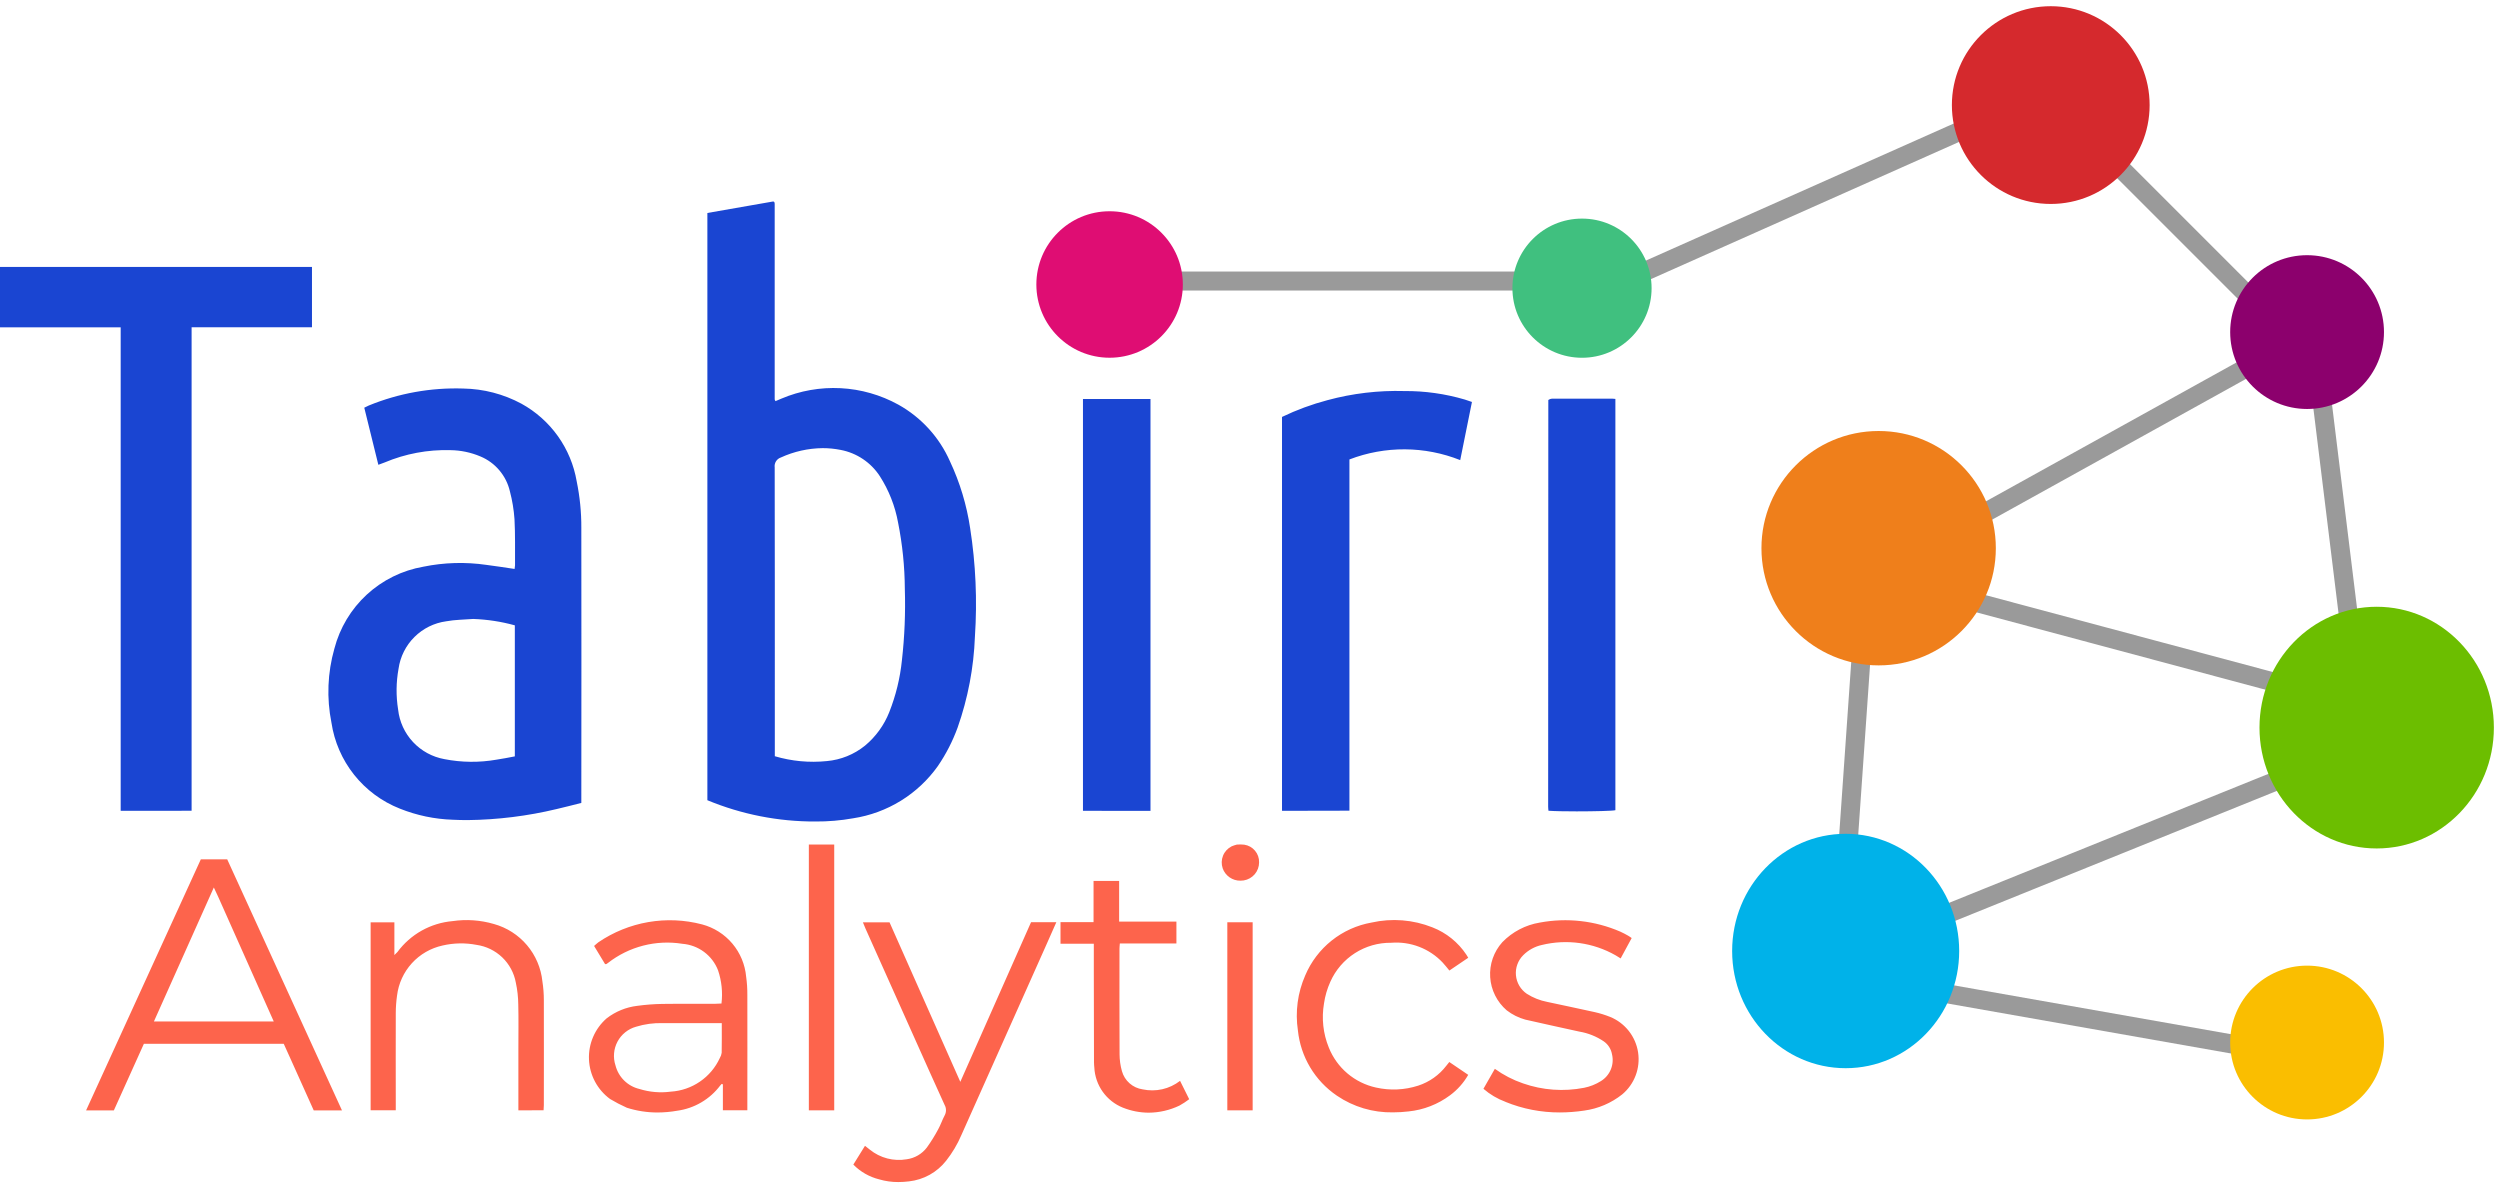 <svg xmlns="http://www.w3.org/2000/svg" width="161" height="77" viewBox="0 0 162 77" fill="none">
  <path d="M120.95 63.862L121.164 62.651L148.535 67.477L148.322 68.689L120.95 63.862ZM122.95 59.618L126.116 58.339L126.107 58.321C126.12 58.294 126.134 58.293 126.158 58.293L126.171 58.317L148.722 49.207L149.183 50.347L123.412 60.759L122.95 59.618ZM118.937 57.325L120.122 40.339L121.349 40.425L120.165 57.411L118.937 57.325ZM124.011 38.352L124.329 37.164L151.175 44.352L150.857 45.54L124.011 38.352ZM149.698 24.528L150.919 24.378L152.994 41.278L151.773 41.428L149.698 24.528ZM122.687 35.574L146.996 22.099L147.596 23.175L123.283 36.652L122.687 35.574ZM134.705 8.821L135.575 7.951L147.615 19.991L146.745 20.861L134.705 8.821ZM100.886 19.214L134.492 4.252L134.992 5.376L101.386 20.338L100.886 19.214ZM74.122 18.588V17.358H101.916V18.588H74.122Z" fill="#9A9A9A"/>
  <path d="M45.838 51.615V13.562L50.109 12.815C50.13 12.824 50.15 12.835 50.169 12.848C50.178 12.858 50.184 12.871 50.187 12.884C50.194 12.91 50.198 12.936 50.2 12.963C50.2 13.004 50.2 13.045 50.2 13.086C50.2 17.267 50.2 21.448 50.2 25.629C50.2 25.643 50.203 25.656 50.207 25.669C50.207 25.682 50.219 25.694 50.25 25.755C50.373 25.702 50.502 25.645 50.632 25.593C51.844 25.079 53.156 24.847 54.471 24.915C55.785 24.983 57.067 25.349 58.219 25.985C59.7 26.812 60.871 28.099 61.556 29.651C62.201 31.024 62.642 32.484 62.865 33.984C63.227 36.307 63.331 38.664 63.175 41.01C63.1 43.019 62.723 45.005 62.056 46.901C61.735 47.785 61.304 48.625 60.774 49.401C60.133 50.304 59.316 51.069 58.373 51.651C57.43 52.232 56.38 52.618 55.285 52.786C54.475 52.931 53.654 53 52.831 52.994C50.432 53.003 48.054 52.534 45.838 51.615ZM50.6 29.406C50.468 29.45 50.356 29.538 50.283 29.657C50.21 29.774 50.181 29.915 50.2 30.052C50.211 35.079 50.208 40.106 50.208 45.215V48.764C51.301 49.088 52.447 49.195 53.581 49.079C54.486 48.998 55.346 48.65 56.052 48.079C56.748 47.5 57.288 46.756 57.622 45.915C58.05 44.836 58.327 43.703 58.444 42.548C58.618 41.014 58.681 39.47 58.633 37.927C58.625 36.479 58.478 35.036 58.194 33.616C58 32.553 57.601 31.537 57.019 30.627C56.733 30.184 56.36 29.805 55.922 29.51C55.485 29.216 54.993 29.014 54.475 28.915C54.091 28.839 53.7 28.8 53.308 28.8C52.373 28.81 51.45 29.017 50.6 29.406ZM29.342 52.88C28.166 52.842 27.005 52.599 25.913 52.161C24.749 51.703 23.726 50.946 22.948 49.968C22.169 48.989 21.662 47.822 21.477 46.585C21.159 44.996 21.224 43.354 21.667 41.795C22.017 40.449 22.746 39.233 23.769 38.29C24.792 37.348 26.064 36.721 27.434 36.483C28.775 36.208 30.154 36.168 31.509 36.364C32.117 36.439 32.722 36.538 33.346 36.629C33.36 36.551 33.37 36.471 33.374 36.392C33.368 35.392 33.393 34.392 33.339 33.401C33.296 32.789 33.196 32.183 33.039 31.59C32.922 31.09 32.688 30.626 32.356 30.234C32.025 29.843 31.605 29.535 31.131 29.338C30.517 29.078 29.857 28.939 29.19 28.931C27.725 28.888 26.267 29.161 24.917 29.731C24.794 29.782 24.667 29.823 24.517 29.88L23.605 26.18C23.705 26.13 23.799 26.08 23.897 26.038C25.837 25.244 27.923 24.869 30.018 24.938C31.335 24.959 32.627 25.295 33.787 25.919C34.724 26.434 35.533 27.155 36.154 28.026C36.774 28.898 37.19 29.898 37.37 30.953C37.574 31.944 37.675 32.953 37.67 33.964C37.677 39.785 37.677 45.605 37.67 51.426V51.79C37.131 51.924 36.608 52.065 36.08 52.185C34.188 52.64 32.25 52.881 30.304 52.903C29.986 52.904 29.665 52.896 29.342 52.88ZM28.914 40.021C28.135 40.127 27.412 40.484 26.855 41.039C26.297 41.593 25.936 42.315 25.826 43.093C25.666 43.967 25.657 44.862 25.798 45.74C25.884 46.528 26.223 47.266 26.764 47.845C27.305 48.424 28.018 48.813 28.798 48.953C29.912 49.172 31.056 49.183 32.174 48.987C32.574 48.932 32.968 48.846 33.361 48.774V40.283C32.48 40.039 31.574 39.901 30.661 39.869C30.079 39.915 29.488 39.915 28.914 40.021ZM100.34 52.297C100.333 52.212 100.32 52.122 100.32 52.032C100.32 43.261 100.324 34.477 100.331 25.68C100.401 25.629 100.485 25.599 100.572 25.593C101.87 25.593 103.168 25.593 104.466 25.593C104.531 25.593 104.596 25.604 104.677 25.611V52.262C104.503 52.309 103.301 52.338 102.17 52.338C101.423 52.338 100.707 52.326 100.34 52.297ZM70.176 52.302V25.615H74.552V52.305L70.176 52.302ZM7.82 52.302V20.971H0V17.057H20.216V20.966H12.416V52.298L7.82 52.302ZM83.074 52.302V26.778C84.021 26.322 85.009 25.958 86.025 25.69C87.646 25.251 89.322 25.053 91 25.101C92.327 25.091 93.647 25.277 94.92 25.652C95.061 25.698 95.201 25.747 95.382 25.808L94.622 29.576C92.32 28.66 89.756 28.644 87.443 29.533V52.293L83.074 52.302Z" fill="#1A45D2"/>
  <path d="M56.963 76.181C56.33 76.022 55.753 75.692 55.296 75.226L56.051 74.01C56.166 74.1 56.266 74.181 56.368 74.26C56.698 74.527 57.082 74.721 57.493 74.828C57.904 74.935 58.333 74.954 58.751 74.882C59.01 74.847 59.258 74.762 59.484 74.631C59.709 74.499 59.906 74.325 60.063 74.117C60.333 73.741 60.578 73.347 60.795 72.938C60.954 72.653 61.055 72.338 61.209 72.048C61.269 71.943 61.3 71.823 61.3 71.702C61.3 71.581 61.269 71.462 61.209 71.357C60.556 69.931 59.919 68.497 59.278 67.066C58.212 64.689 57.147 62.311 56.084 59.932C56.029 59.808 55.984 59.681 55.916 59.527H57.641L62.228 69.864L66.812 59.519H68.451C68.213 60.057 67.991 60.563 67.765 61.068C65.941 65.154 64.117 69.24 62.292 73.325C62.039 73.915 61.709 74.47 61.311 74.975C61.019 75.347 60.656 75.657 60.243 75.887C59.829 76.117 59.374 76.262 58.904 76.314C58.672 76.343 58.438 76.357 58.204 76.358C57.784 76.36 57.366 76.3 56.963 76.181ZM72.763 71.537C72.238 71.326 71.785 70.969 71.457 70.508C71.129 70.047 70.94 69.502 70.912 68.937C70.899 68.842 70.898 68.746 70.891 68.611C70.891 66.645 70.882 64.719 70.879 62.793C70.879 62.18 70.879 61.568 70.879 60.916H68.721V59.513H70.862V56.845H72.52V59.481H76.232V60.897H72.565C72.556 61.031 72.542 61.136 72.542 61.24C72.542 63.522 72.535 65.803 72.548 68.085C72.55 68.452 72.601 68.817 72.701 69.171C72.786 69.476 72.958 69.751 73.196 69.96C73.433 70.17 73.727 70.305 74.041 70.351C74.461 70.441 74.896 70.439 75.316 70.344C75.735 70.249 76.128 70.063 76.468 69.8L77.06 70.99C76.859 71.144 76.646 71.283 76.424 71.405C75.803 71.701 75.125 71.858 74.437 71.863C73.864 71.86 73.297 71.75 72.765 71.537H72.763ZM40.609 71.537C40.239 71.372 39.88 71.184 39.532 70.976C39.127 70.679 38.794 70.295 38.557 69.852C38.321 69.409 38.187 68.918 38.166 68.416C38.144 67.914 38.236 67.414 38.434 66.953C38.632 66.491 38.932 66.08 39.31 65.75C39.886 65.305 40.572 65.025 41.294 64.939C41.835 64.865 42.38 64.823 42.925 64.815C43.701 64.802 44.477 64.805 45.253 64.807H46.327C46.46 64.807 46.594 64.796 46.752 64.789C46.839 64.064 46.763 63.329 46.53 62.637C46.346 62.161 46.031 61.748 45.622 61.444C45.213 61.14 44.725 60.958 44.217 60.919C43.372 60.783 42.507 60.824 41.678 61.037C40.849 61.251 40.072 61.633 39.397 62.16C39.365 62.185 39.332 62.209 39.297 62.23C39.287 62.237 39.271 62.23 39.21 62.237L38.497 61.058C38.597 60.973 38.681 60.89 38.776 60.82C39.748 60.158 40.851 59.712 42.01 59.512C43.169 59.312 44.358 59.363 45.495 59.662C46.261 59.865 46.946 60.299 47.457 60.905C47.967 61.511 48.279 62.26 48.35 63.049C48.405 63.441 48.431 63.837 48.428 64.233C48.435 66.57 48.428 68.906 48.428 71.243V71.705H46.843V70.024L46.764 70C46.733 70.034 46.699 70.066 46.672 70.1C46.338 70.544 45.919 70.918 45.439 71.198C44.96 71.48 44.429 71.662 43.878 71.737C43.458 71.811 43.033 71.849 42.606 71.85C41.929 71.851 41.256 71.746 40.611 71.54L40.609 71.537ZM42.946 66.059C42.359 66.042 41.773 66.121 41.212 66.294C40.957 66.365 40.72 66.488 40.514 66.654C40.307 66.82 40.137 67.026 40.013 67.26C39.889 67.493 39.813 67.75 39.791 68.013C39.768 68.277 39.799 68.543 39.882 68.794C39.976 69.167 40.17 69.508 40.444 69.778C40.718 70.049 41.062 70.238 41.436 70.327C42.09 70.531 42.781 70.59 43.46 70.5C44.139 70.459 44.793 70.235 45.354 69.851C45.915 69.468 46.361 68.939 46.644 68.321C46.708 68.216 46.749 68.1 46.765 67.979C46.777 67.355 46.771 66.73 46.771 66.061H42.947L42.946 66.059ZM97.555 71.159C97.032 70.966 96.548 70.68 96.127 70.315L96.866 69.021C97.425 69.424 98.041 69.742 98.693 69.965C99.963 70.409 101.328 70.507 102.648 70.25C103.035 70.173 103.405 70.026 103.739 69.816C104.027 69.639 104.252 69.375 104.381 69.063C104.51 68.75 104.537 68.405 104.457 68.076C104.428 67.907 104.365 67.747 104.272 67.603C104.18 67.459 104.06 67.335 103.919 67.238C103.444 66.918 102.907 66.704 102.342 66.609C101.151 66.344 99.991 66.099 98.836 65.831C98.401 65.711 97.993 65.507 97.636 65.231C97.323 64.962 97.067 64.634 96.883 64.265C96.699 63.896 96.59 63.494 96.564 63.082C96.537 62.671 96.593 62.258 96.728 61.869C96.864 61.479 97.075 61.12 97.351 60.814C98.004 60.142 98.854 59.697 99.778 59.544C101.535 59.216 103.35 59.42 104.99 60.129C105.165 60.203 105.331 60.3 105.499 60.391C105.569 60.429 105.634 60.479 105.733 60.546L105.018 61.867C104.894 61.792 104.795 61.729 104.693 61.667C103.241 60.84 101.527 60.6 99.904 60.997C99.449 61.098 99.033 61.327 98.704 61.658C98.534 61.827 98.404 62.032 98.323 62.258C98.241 62.483 98.21 62.724 98.233 62.963C98.255 63.202 98.33 63.432 98.451 63.639C98.573 63.846 98.739 64.023 98.937 64.158C99.341 64.415 99.789 64.593 100.259 64.684C101.285 64.908 102.314 65.115 103.338 65.346C103.684 65.424 104.022 65.53 104.351 65.662C104.822 65.857 105.235 66.171 105.55 66.572C105.865 66.974 106.071 67.45 106.148 67.954C106.225 68.458 106.171 68.974 105.99 69.451C105.81 69.928 105.51 70.351 105.118 70.678C104.409 71.241 103.561 71.603 102.664 71.726C102.14 71.805 101.611 71.846 101.081 71.847C99.873 71.852 98.675 71.62 97.556 71.163L97.555 71.159ZM86.629 70.759C85.926 70.281 85.335 69.656 84.899 68.926C84.463 68.197 84.192 67.38 84.104 66.535C83.922 65.326 84.087 64.09 84.578 62.97C84.952 62.085 85.541 61.308 86.292 60.709C87.043 60.11 87.932 59.709 88.878 59.542C90.194 59.247 91.567 59.355 92.82 59.853C93.718 60.203 94.487 60.821 95.02 61.624C95.056 61.678 95.087 61.736 95.141 61.824L93.92 62.652C93.763 62.464 93.631 62.29 93.482 62.132C93.058 61.683 92.538 61.335 91.962 61.114C91.385 60.892 90.767 60.803 90.151 60.852C89.318 60.842 88.5 61.075 87.799 61.525C87.098 61.974 86.543 62.62 86.205 63.381C86.003 63.828 85.865 64.3 85.795 64.786C85.63 65.748 85.738 66.737 86.106 67.641C86.365 68.29 86.779 68.866 87.312 69.318C87.846 69.77 88.481 70.084 89.164 70.234C90.072 70.439 91.019 70.396 91.904 70.109C92.623 69.874 93.254 69.428 93.715 68.829C93.773 68.754 93.833 68.681 93.915 68.579L95.141 69.411C94.844 69.93 94.441 70.382 93.959 70.738C93.176 71.321 92.249 71.681 91.278 71.781C90.942 71.821 90.603 71.841 90.264 71.842C88.97 71.866 87.7 71.488 86.63 70.76L86.629 70.759ZM20.329 71.713C19.861 70.674 19.391 69.63 18.91 68.557C18.73 68.157 18.561 67.785 18.387 67.4H9.323L7.378 71.714H5.578L13.014 55.445H14.723L22.16 71.714L20.329 71.713ZM9.973 65.953H17.74C16.534 63.253 15.347 60.593 14.14 57.877L13.856 57.269L9.973 65.953ZM52.413 71.711V54.487H54.058V71.711H52.413ZM33.591 71.711V67.725C33.591 66.741 33.608 65.798 33.584 64.856C33.58 64.379 33.527 63.903 33.426 63.437C33.313 62.813 33.005 62.24 32.548 61.801C32.09 61.361 31.506 61.077 30.878 60.988C30.15 60.848 29.4 60.862 28.678 61.03C27.911 61.198 27.215 61.6 26.687 62.18C26.159 62.761 25.824 63.492 25.729 64.271C25.675 64.649 25.647 65.031 25.646 65.413C25.638 67.353 25.646 69.293 25.646 71.234V71.705H24.017V59.528H25.556V61.649C25.627 61.587 25.694 61.52 25.756 61.449C26.175 60.881 26.711 60.409 27.326 60.064C27.942 59.72 28.624 59.51 29.327 59.449C30.223 59.318 31.136 59.382 32.005 59.636C32.842 59.868 33.589 60.346 34.149 61.009C34.71 61.671 35.057 62.488 35.147 63.351C35.21 63.755 35.242 64.164 35.241 64.574C35.25 66.842 35.241 69.11 35.241 71.374C35.241 71.48 35.231 71.586 35.224 71.706L33.591 71.711ZM79.53 71.711V59.522H81.172V71.71L79.53 71.711ZM79.23 56.026C79.138 55.759 79.147 55.467 79.254 55.206C79.36 54.944 79.558 54.73 79.81 54.603C79.92 54.557 80.033 54.519 80.149 54.49C80.308 54.476 80.468 54.478 80.627 54.496C80.9 54.536 81.148 54.675 81.325 54.886C81.502 55.096 81.596 55.365 81.589 55.64C81.59 55.922 81.49 56.195 81.308 56.41C81.125 56.624 80.872 56.767 80.594 56.813C80.526 56.824 80.456 56.829 80.387 56.829C80.134 56.834 79.885 56.758 79.677 56.614C79.469 56.469 79.311 56.263 79.227 56.024L79.23 56.026Z" fill="#FD644C"/>
  <path d="M71.902 22.942C74.523 22.942 76.648 20.817 76.648 18.196C76.648 15.575 74.523 13.45 71.902 13.45C69.281 13.45 67.156 15.575 67.156 18.196C67.156 20.817 69.281 22.942 71.902 22.942Z" fill="#DF0D73"/>
  <path d="M102.514 22.944C105.004 22.944 107.023 20.925 107.023 18.435C107.023 15.945 105.004 13.926 102.514 13.926C100.024 13.926 98.005 15.945 98.005 18.435C98.005 20.925 100.024 22.944 102.514 22.944Z" fill="#40C07F"/>
  <path d="M149.499 26.263C152.251 26.263 154.482 24.032 154.482 21.28C154.482 18.528 152.251 16.297 149.499 16.297C146.747 16.297 144.516 18.528 144.516 21.28C144.516 24.032 146.747 26.263 149.499 26.263Z" fill="#8C006D"/>
  <path d="M149.499 72.3C152.251 72.3 154.482 70.07 154.482 67.317C154.482 64.565 152.251 62.334 149.499 62.334C146.747 62.334 144.516 64.565 144.516 67.317C144.516 70.07 146.747 72.3 149.499 72.3Z" fill="#FABE00"/>
  <path d="M119.599 68.98C123.662 68.98 126.955 65.58 126.955 61.386C126.955 57.191 123.662 53.791 119.599 53.791C115.537 53.791 112.243 57.191 112.243 61.386C112.243 65.58 115.537 68.98 119.599 68.98Z" fill="#00B2E9"/>
  <path d="M121.736 42.878C125.93 42.878 129.33 39.478 129.33 35.284C129.33 31.09 125.93 27.69 121.736 27.69C117.542 27.69 114.142 31.09 114.142 35.284C114.142 39.478 117.542 42.878 121.736 42.878Z" fill="#EF7F1B"/>
  <path d="M154.009 54.741C158.203 54.741 161.603 51.235 161.603 46.91C161.603 42.585 158.203 39.079 154.009 39.079C149.815 39.079 146.415 42.585 146.415 46.91C146.415 51.235 149.815 54.741 154.009 54.741Z" fill="#6CBE00"/>
  <path d="M132.889 12.977C136.427 12.977 139.296 10.108 139.296 6.57C139.296 3.031 136.427 0.163 132.889 0.163C129.35 0.163 126.482 3.031 126.482 6.57C126.482 10.108 129.35 12.977 132.889 12.977Z" fill="#D5292D"/>
</svg>